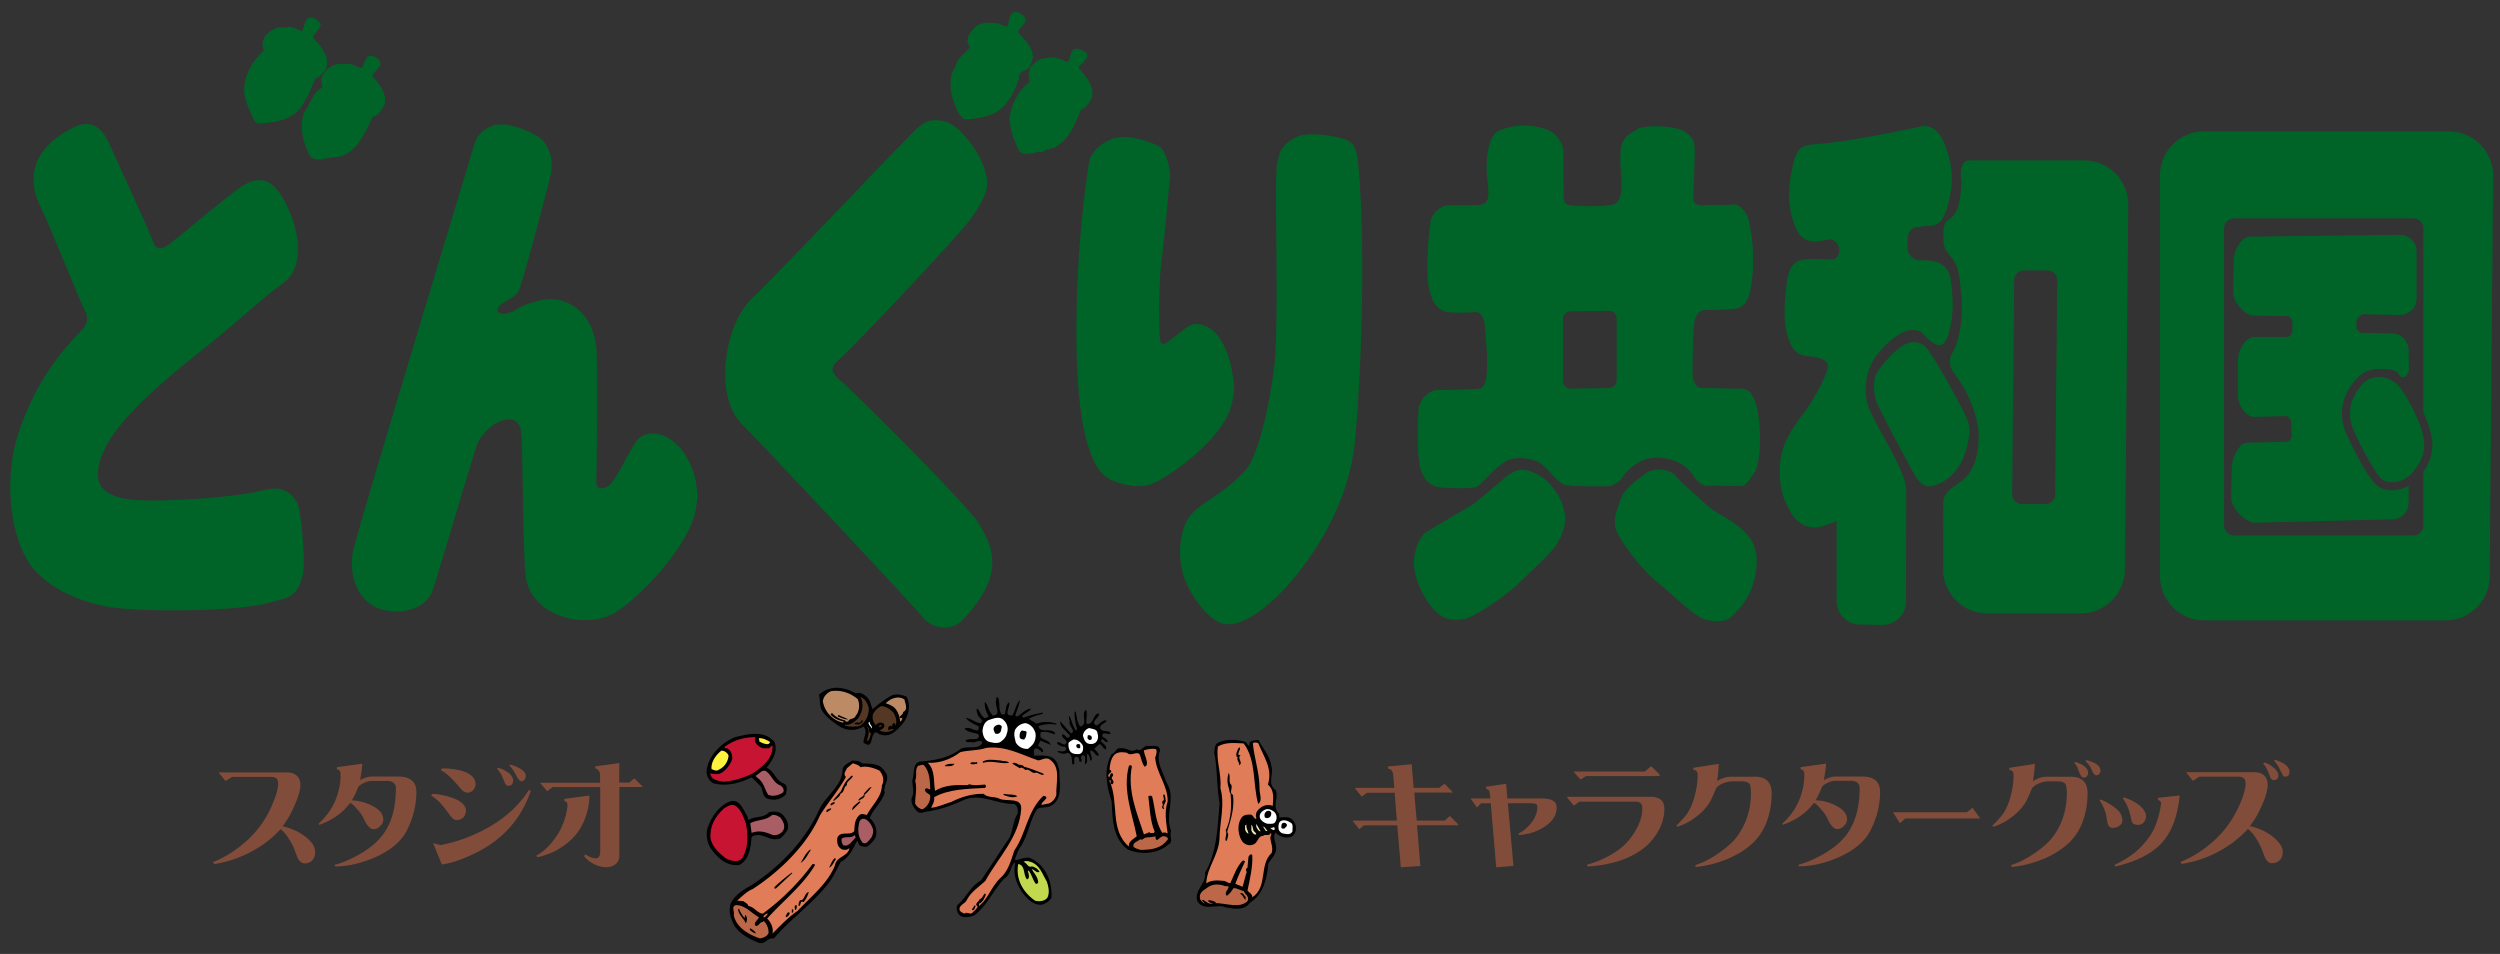 <svg version="1.1" id="design" xmlns="http://www.w3.org/2000/svg" x="0" y="0" viewBox="0 0 76 29" xml:space="preserve"><rect x="0" y="0" width="76" height="29" fill="#333333" stroke="none"/><style>.st0{fill:#006428}.st1{fill:#fff}.st2{fill:#543823}.st3{fill:#c71432}.st4{fill:#fff23f}.st5{fill:#e07c57}.st6{fill:#bc6848}.st7{fill:#a95d64}.st11{fill:#bd8a66}</style><path class="st0" d="M30.84 4.264a1.654 1.654 0 01-.137-.626c-.081-.031.031-.081-.002-.13.076-.386.263-.775.598-1.006.015-.096-.067-.208-.005-.322-.002-.176.142-.227.253-.341a.932.932 0 01.691-.041c.081.031.146.078.227.077.111-.13.043-.403.284-.39.098.032.21.046.276.125.082.095-.029.193-.077.274-.048.066-.144.083-.159.179.197.255.507.541.399.912-.079.13-.157.324-.318.342-.125.275-.218.55-.393.794-.079.097-.142.195-.238.245-.079.065-.191.179-.305.149-.015.066-.079.034-.128.034a.26.26 0 01-.24.084c-.033-.048-.08.033-.128.033-.129.004-.322.071-.435-.042-.064-.126-.129-.238-.163-.35zm-1.802-1.071c-.165-.368-.22-.85.017-1.192.045-.225.252-.357.411-.536.047-.082-.066-.111-.051-.193-.002-.162.077-.291.188-.405.191-.212.497-.183.755-.155a.73.73 0 00.259.093c.079-.145.043-.371.219-.438.113-.017.226.061.308.142.116.192-.157.307-.202.469.212.223.44.444.46.75a.922.922 0 01-.093.275c-.062.162-.352.133-.333.375-.123.406-.327.81-.726 1.056a2.327 2.327 0 01-.948.19c-.114-.111-.228-.254-.264-.431zM9.401 4.714c-.182-.384-.318-.899-.146-1.319.19-.244.25-.583.522-.715.063-.081-.052-.193-.004-.29.045-.226.284-.391.477-.441.193.013.37-.036.532.042a.431.431 0 00.226.077c.063-.129.093-.291.206-.372.16-.003.258.06.34.171.066.194-.189.277-.236.438.196.239.441.509.381.864-.095.161-.189.34-.382.391-.234.519-.53 1.23-1.222 1.225-.226.019-.529.168-.694-.071z"/><path class="st0" d="M7.479 3.081c-.184-.578.114-1.161.543-1.537a.451.451 0 01.075-.484c.159-.162.367-.279.592-.217.033 0 .049-.017.048-.034.162.015.308.077.438.139.095-.113.06-.339.219-.405.16-.05.275.094.356.189-.014.161-.174.243-.236.405.229.272.555.589.383.993-.111.051-.157.243-.302.246-.109.226-.186.486-.344.712-.25.551-.861.64-1.409.664-.144-.063-.163-.208-.229-.336-.05-.111-.084-.223-.134-.335zm64.844 8.385a.66.66 0 00-.489.205c-.286.304-.563.808-.251 1.474.391.838.727 1.356.855 1.437.265.165.662.036.868-.189.236-.259.368-.529.386-.804.04-.564-.566-1.618-.784-1.856a.81.81 0 00-.585-.267z"/><path class="st0" d="M72.306 14.794c-.298-.186-.802-1.227-.949-1.542-.393-.836.014-1.458.294-1.754a.904.904 0 01.673-.283c.288.001.529.012.613.181.084.167.303.02.294-.19l-.01-.564a.504.504 0 00-.504-.503l-.91-.021c-.231 0-.169-.377-.169-.377 0-.062.126-.15.169-.189l1.153.021a.503.503 0 00.503-.503V7.644a.504.504 0 00-.503-.504l-4.55.054c-.278 0-.502.424-.502.701l-.02 1.005c0 .278.35.693.627.693l1.048.018a.207.207 0 01.126.191v.252c0 .066-.063.21-.189.189h-.964c-.278 0-.502.413-.502.69v1.09c0 .278.224.65.502.65l.984-.024a.206.206 0 01.127.191l.021.398a.21.21 0 01-.124.192l-1.217.029c-.277 0-.482.487-.482.765l-.02.923c0 .277.434.744.712.744l4.181-.105a.504.504 0 00.504-.504v-.513c-.28.154-.638.199-.916.025z"/><path class="st0" d="M74.449 3.996h-7.444c-.739 0-1.341.602-1.341 1.342v12.178c0 .741.601 1.342 1.341 1.342h7.339c.742 0 1.342-.601 1.342-1.342l.104-12.178c0-.74-.6-1.342-1.341-1.342zm-.505 9.61a1.46 1.46 0 01-.273.732v1.637a.304.304 0 01-.303.305h-5.45a.306.306 0 01-.305-.305V6.942c0-.168.137-.304.305-.304h5.45c.168 0 .303.136.303.304v5.593c.166.366.294.765.273 1.071zM63.358 4.877h-3.479c-.293 0-.293.378-.251.671-.062 1.488-.545.811-.546 1.551-.041.922.441.357.525 1.718 0 0 .167 1.024-.231 1.887-.157.173-.112.455.021.629.581.765.766 1.542.755 1.97-.042 1.636-1.027 1.256-1.08 1.99.01-.062 0 2.013 0 2.013 0 .741.601 1.341 1.341 1.341h2.84c.741 0 1.342-.601 1.342-1.341l.104-11.089a1.34 1.34 0 00-1.341-1.34zm-.88 10.146a.304.304 0 01-.304.303h-.702a.303.303 0 01-.303-.303l.061-6.499c0-.168.136-.304.304-.304h.703c.168 0 .303.136.303.304l-.062 6.499z"/><path class="st0" d="M73.306 14.392c-.206.225-.603.354-.868.189-.127-.08-.463-.599-.855-1.437-.312-.666-.035-1.17.251-1.474a.663.663 0 01.489-.205.812.812 0 01.585.266c.218.238.824 1.292.784 1.856-.018.276-.15.546-.386.805zM59.313 8.566c-.051-.479-.372-.649-.754-.649l-.113-.001v-.007a.271.271 0 01-.056.005h-.046a.378.378 0 01-.352-.374v-.294c0-.141.08-.263.195-.328l.351-.049c.381 0 .542-.093.692-.692.167-.671.125-1.111-.063-1.656-.132-.381-.31-.692-.693-.692 0 0-2.179.482-3.29.556-.461.03-.57.144-.692.692-.147.66-.125 1.142 0 1.572.134.456.31.693.692.693l.468-.066a.336.336 0 01.111.609l-.747-.01c-.382 0-.629.147-.692.692-.064.545-.126 1.09 0 1.573.125.482.31.691.692.691 0 0 .465.036.544.23.08.196-.45 1.137-.691 1.448-.44.566-.722 1.051-.755 1.599-.041.665.079 1.055.336 1.482.258.427.619.507.986.398l.398-.146v2.432c0 .393.319.713.712.713l.681.009a.711.711 0 00.713-.712l.01-3.363c.02-.63-1.091-2.18-1.195-2.704-.104-.524.009-1.042.289-1.407.466-.605 1.093-1.002 1.429-.647.399.419.629.483.776-.063.148-.549.127-.946.064-1.534z"/><path class="st0" d="M57.867 10.494c-.272.149-.797.734-.86.943-.062.21-.041.588.042.796.085.211 1.07 2.076 1.194 2.265.127.189.272.335.504.272.231-.062.922-.272 1.111-1.488.042-.27 0-.356-.063-.546-.063-.188-1.09-2.116-1.321-2.243-.231-.124-.377-.124-.607.001zm-4.57 1.573c-.094-.175-.188-.252-.419-.252-.231 0-1.006-.021-1.153-.021-.146 0-.272-.189-.272-.42 0-.473.021-1.447.062-1.613.042-.168.105-.336.358-.336.251 0 .775-.021.901-.043.125-.02.335-.125.418-.482.173-.733.105-1.676-.041-2.242-.053-.202-.273-.461-.44-.44-.168.022-.628 0-.817.022-.188.021-.419 0-.419-.189 0-.188.062-1.488.04-1.593-.02-.104 0-.272-.314-.461s-1.237-.208-1.446-.061c-.209.146-.314.146-.44.419-.126.272 0 1.174-.021 1.383-.021.209-.063.441-.272.482-.412.08-1.112.041-1.3.02-.189-.022-.189-.189-.189-.378 0-.335-.021-.88 0-1.258.004-.067-.104-.524-.524-.67a1.992 1.992 0 00-1.341 0c-.227.074-.357.209-.441.713-.084.503.021.901.021 1.236 0 .335-.21.357-.419.357h-.733c-.273-.022-.566.23-.609.502-.041.272-.166 1.509-.041 2.033.125.523.272.587.419.671.147.083.775.062.943.041.169-.02.314.083.336.482.02.399.209 1.803-.167 1.845-.378.042-.986.042-1.259.042-.272 0-.544.272-.587.545-.041.273-.063 1.53.063 1.886.127.358.293.441.461.505.167.061 1.006.061 1.195.021.188-.042.502-.546.944-.796.313-.179.879-.071 1.09.105.25.209.502.587.732.628.232.043 1.279.043 1.342.021.063-.021.294-.125.357-.251.062-.127.481-.63 1.09-.608.608.021.922.315 1.069.544.082.129.231.337.502.315.272-.021.838.021.986 0 .146-.021.269-.275.356-.378.251-.292.251-1.823-.021-2.326zm-4.15-.511a.242.242 0 01-.238.242l-1.158.016a.236.236 0 01-.238-.236V9.705c0-.131.106-.239.238-.241l1.158-.015a.235.235 0 01.238.235v1.872z"/><path class="st0" d="M45.562 14.687c-.386.308-.65.565-.859.692-.21.125-1.111.649-1.341.796-.231.147-.378.607-.378.943 0 .545.399 1.278.754 1.551.204.156.442.21.777.146.335-.063 1.236-.691 1.614-1.047.377-.356.943-.881 1.131-1.132.189-.252.356-.65.315-.964a1.647 1.647 0 00-.377-.86 1.351 1.351 0 00-.839-.525c-.334-.061-.587.232-.797.4zm5.409-.188c-.149-.223-.672-.315-.943-.106-.273.21-.651.461-.755.776-.106.314-.272.649-.126.984.147.336.713 1.111 1.174 1.489.461.377 1.194 1.11 1.531 1.195.335.083.628.063.774-.084.147-.146.539-.479.692-1.089.104-.42.168-.923-.146-1.342-.332-.443-.985-.692-1.258-.943-.188-.175-.859-.755-.943-.88zM33.804 4.228c-.329.123-.644.395-.693.691-.377 2.327-.617 6.617-.062 8.531.23.797.482 1.049.817 1.174.336.125.754.23 1.153.084.399-.148 1.845-1.11 2.306-2.096.153-.327.189-.672.189-.84 0-.167-.126-1.571-.881-1.864-.29-.113-.439-.043-.607.083-.168.127-.42.335-.547.42-.125.083-.221.066-.229-.23-.021-.65-.02-1.628.062-2.264.105-.818.21-2.117.252-2.431.042-.314-.126-.922-.314-1.028-.188-.105-.944-.42-1.446-.23z"/><path class="st0" d="M39.422 4.164c-.385.193-.545.378-.608.902-.063.524.042 4.15-.041 5.66-.052.905-.442 3.073-.922 3.584-.67.713-1.174.88-1.572 1.257-.399.378-.504 1.258-.314 1.886.188.63.748 1.349 1.153 1.489.67.23 1.697-.712 2.284-1.447.501-.625 1.593-2.137 1.783-4.045.189-1.907.335-5.658.125-8.236-.049-.608-.083-.839-.398-.965-.317-.127-1.155-.253-1.49-.085zm-11.529-.272c-.712.691-4.234 4.423-5.01 5.157-.916.865-1.142 3.01-.357 3.814.922.944 5.116 5.409 5.534 5.91.31.372.902.421 1.237.042.334-.377.796-.922.859-1.551.054-.543-.145-.883-.356-1.279-.315-.586-3.99-4.208-4.234-4.401-.399-.315-.248-.478-.105-.608.671-.607 3.752-3.899 4.045-4.318.294-.419.513-.796.504-1.11-.021-.713-.797-1.719-1.257-1.845-.267-.073-.559-.102-.86.189zm-12.765-.105c-.293.023-.629.313-.691.544-.063.232-3.628 11.955-3.71 12.451-.147.881.272 1.677 1.048 1.782.775.104 1.174-.21 1.342-.525.084-.159 1.3-4.338 1.404-4.569.105-.231.379-.511.525-.587.397-.209.733-.209.796.252.063.462.039 4.059.168 4.548.294 1.111 1.823 1.425 2.641.964.818-.462 2.138-1.95 2.432-2.893a2.27 2.27 0 00-.168-1.781c-.461-.881-1.3-.986-1.593-.525-.294.461-.63 1.196-.818 1.321-.189.125-.398.125-.378-.189.021-.315.044-3.623 0-4.045-.105-1.006-.88-1.593-1.697-1.404-.645.149-.718.296-.88.356-.398.147-.566-.062-.294-.252.272-.187.442-.222.524-.419.146-.356.889-3.17.965-3.521.062-.295.041-.776-.315-1.09-.112-.096-.775-.462-1.301-.418zm-12.786.042c-.469.191-1.028.609-1.216 1.09-.157.402-.146.859.105 1.363.252.503 1.236 2.955 1.341 3.144a.476.476 0 01-.083.608c-.67.691-1.425 1.592-1.95 3.206-.425 1.313-.271 3.354.629 4.213.698.667 1.682.949 2.369 1.028 1.069.126 3.773.105 4.674-.167.437-.132.86-.084 1.006-.922.061-.353-.053-1.882-.189-2.118-.23-.398-.561-.485-.985-.377-.986.253-3.479.398-4.192.273-.506-.09-1.195-.294-.712-1.426.481-1.131 2.221-2.473 3.186-3.249.964-.775 1.698-1.466 2.2-1.823.294-.208.479-.44.524-.923.083-.9-.483-1.907-.755-2.117-.272-.21-.503-.19-.817-.043-.314.147-2.112 1.684-2.348 1.846-.336.23-.419.084-.524-.21-.069-.198-1.153-2.578-1.321-2.935-.166-.356-.481-.649-.942-.461z"/><path d="M26.012 21.074c.135-.037.257.028.355.13.098.102.106.237.16.356.172-.155.383-.311.604-.429.147-.041.283-.008.425.045.144.253.066.592-.102.809-.172.204-.376.436-.662.351-.082 0-.093-.069-.176-.073-.176.09-.053.547-.368.31.004-.168.147-.335 0-.486a.689.689 0 01-.719 0c-.2-.135-.401-.269-.53-.47-.098-.159-.057-.323-.103-.498a.81.81 0 01.765-.18c.126.017.237.081.351.135zm4.354.22c.028.138-.009.31.089.425h.086c.045-.123.025-.298.134-.368.058.122-.2.429.103.397.085-.152.114-.355.232-.47-.032.163-.093.314-.147.47.021.028.045.036.072.032.132-.094.262-.233.415-.237-.062.09-.188.14-.279.221 0 .025.028.037.045.057.18-.078.376-.114.572-.159l.029.028c-.148.052-.305.077-.441.163l.237.147a.883.883 0 01.6 0v.029a1.097 1.097 0 00-.544.045c.038.224.372.045.503.205 0 .015 0 .035-.017.044-.13-.044-.265-.106-.413-.061-.028.041-.008.097-.011.147.094.098.281.094.306.237a8.788 8.788 0 00-.306-.131l-.074.147c.06.062.18.107.147.205-.07-.012-.127-.115-.209-.119-.134.061-.02.147-.073.222.269.011.585-.066.723.248l.057.192c-.007.367.136.927-.293 1.103-.123.057-.295.004-.396.102-.229.384-.269.846-.544 1.209l-.117.295c.044.066.106 0 .158 0 .094-.033.209-.065.31-.033.462.205.666.7.646 1.193-.049.119-.173.18-.278.221-.24.041-.445-.159-.589-.339-.183-.257-.315-.579-.236-.911l-.029-.028c-.11.142-.122.383-.305.486-.345.364-.504.813-.928 1.132-.139.029-.249.073-.384.012-.122-.061-.155-.241-.118-.334.269-.217.399-.577.724-.752a496 496 0 00.791-1.193c.196-.229.151-.584.322-.838.009-.119.009-.245-.113-.294-.531.008-1.021-.343-1.531-.118-.372.167-.752.31-1.176.355-.058.033-.164.049-.222 0-.109-.106-.22-.26-.175-.429.094-.18.008-.343.017-.543.077-.192-.017-.568.306-.56.425-.037.828-.123 1.164-.38.199-.11.539.049.661-.192-.069-.099-.204-.016-.294 0-.085-.041-.184.028-.22-.058.11-.111.457.05.396-.191-.143-.061-.326-.053-.428-.176.151-.07.257.057.4.057.053-.024.016-.082.041-.118-.139-.074-.306-.131-.397-.266.147.012.295.156.442.163.134-.102-.074-.167-.087-.265-.008-.057-.053-.118-.016-.176.077.037.085.156.163.221.049.103.127.057.188.017-.07-.134-.135-.289-.115-.441.078.053.094.188.147.278l.085.131c.302 0 .037-.315.118-.499-.001-.132.088-.01.076.043z"/><path d="M33.029 22.001c.224.057.192-.314.379-.31.021.142-.289.249-.073.367.094-.041.2-.2.311-.147-.049.078-.286.147-.175.266.076.081.248.012.294.118-.082.069-.266-.094-.254.087.054.052.149.081.164.163-.081.074-.183-.2-.203 0 .068.056.199.151.146.233-.094-.017-.107-.131-.192-.16l-.163.147a.602.602 0 01.147.192c-.105.077-.138-.155-.265-.135-.021.095.109.241 0 .31-.016-.082-.016-.163-.086-.22-.048.114.046.249-.073.322-.024-.073.06-.269-.074-.277-.118.05.05.204-.089.204-.021-.049-.012-.11-.059-.146-.172-.044-.069.151-.118.22H32.6c-.028-.127.017-.294-.147-.351-.094.057-.225.02-.307-.033v-.012c.069-.02.236.049.261-.061.016-.037-.021-.062-.041-.086-.073.02-.155-.034-.22-.074v-.061c.098-.012.229.176.278 0-.013-.09-.167-.122-.131-.233.099-.009.156.204.234.045-.099-.147-.319-.266-.294-.441l.322.367c.165-.053-.048-.208-.041-.327.02-.074-.045-.135 0-.204.06.147.102.303.187.441l.045-.028c-.045-.172-.094-.363-.074-.544h.029c.037.152.037.323.136.454.22-.045.066-.295.131-.454l.045-.061c.057.135-.004.277.016.429z"/><path class="st1" d="M30.513 21.894a.366.366 0 01.091.413c-.017.102-.107.191-.192.249-.114.061-.254.016-.368-.012-.127-.065-.164-.196-.176-.322.012-.127.049-.257.176-.327.138-.046.343-.139.469-.001zm.94.328c.053.097.032.241-.012.335-.033.081-.124.155-.193.208a.393.393 0 01-.367-.192c-.033-.139-.075-.258-.017-.396a.406.406 0 01.31-.193c.12.017.239.123.279.238z"/><path d="M30.455 22.087c-.019.073-.011.171-.089.208-.025.024-.069.008-.102.013-.041-.062-.094-.156-.028-.221.056-.054.167-.094.219 0z"/><path class="st2" d="M26.486 22.295c-.045.078-.037.217-.135.233.028-.118.115-.314 0-.441.11.028.024.192.135.208z"/><path class="st1" d="M33.364 22.295a.268.268 0 01-.041.262c-.066.065-.168.074-.254.044-.098-.044-.115-.146-.148-.232a.272.272 0 01.192-.237c.093.036.243.024.251.163z"/><path d="M31.204 22.295c-.008.069-.017.139-.074.188-.049-.008-.119-.008-.131-.073-.008-.082.004-.167.074-.205.045.029.155-.009.131.09zm-7.66.261c.115.289-.065.56-.236.781.236.11.278.404.53.486.127.081.063.208.057.322a.526.526 0 01-.559.135c-.171-.061-.131-.261-.22-.384l-.266-.266c-.343.172-.784.295-1.176.176a.413.413 0 01-.176-.469c.078-.409.474-.784.854-.928.405-.098.882-.217 1.192.147zm9.645-.147c.012.053-.017.085-.057.089a.092.092 0 01-.074-.073l.013-.073c.052-.008.106.007.118.057z"/><path class="st3" d="M22.968 22.409c-.069.147.049.252.164.311.066.052.167.02.248.028.022-.024.054-.04.058-.073h.045c.015.396-.306.637-.601.837a2.53 2.53 0 01-.87.253c-.139-.017-.274-.037-.38-.136l-.044-.118c.114.017.253.049.368-.029a.848.848 0 00.307-.412c-.005-.126-.034-.257-.16-.323-.025-.004-.062.012-.074-.012v-.032c.27-.2.584-.294.939-.294z"/><path class="st4" d="M23.409 22.556c0 .029-.029.041-.045.061-.093.02-.191-.028-.276-.074l-.017-.102c.131-.007.249.058.338.115z"/><path class="st1" d="M32.922 22.675c.017.105-.003.224-.113.248-.094.005-.185.005-.254-.057-.069-.073-.078-.172-.073-.278.041-.062.101-.07.146-.107.13-.011.242.088.294.194z"/><path d="M37.866 22.556c.052.037.057.101.119.119-.041-.16.109-.163.22-.176h.057c.127.258.344.482.385.781.086.245-.134.564.131.736.11.212-.122.526.102.718l.017.119c.114-.008.278-.037.384.057.094.098.146.233.101.368a.284.284 0 01-.134.163.467.467 0 01-.47-.13c-.101.134.009.294.016.44.021.204-.138.339-.236.499-.042.457-.155.948-.561 1.193-.114.168-.311.196-.514.176-.078-.02-.206-.016-.294-.062-.266-.047-.638.132-.793-.175-.094-.335.286-.515.238-.854.363-.613.379-1.393.442-2.116-.091-.477-.063-1.037-.164-1.528.02-.115 0-.257.13-.31.248-.116.566-.1.824-.018z"/><path class="st5" d="M37.808 22.601c.389.516.27 1.239.442 1.839.146-.111.028-.322.04-.486 0-.458-.159-.891-.203-1.353.036-.048.118-.028.163-.011.16.412.449.772.294 1.262.204.172.163.425.146.65-.105-.057-.244-.025-.338.029-.107.073-.205.175-.163.323v.045c-.073-.008-.089-.111-.159-.135-.112-.005-.214 0-.284.09-.138.187-.118.478-.011.678.069.134.229.196.351.146.163-.041.143-.269.31-.264.057-.075.192.028.234-.091.046.033-.013.098-.013.147.013.156.094.295.041.458-.392.368-.107 1.034-.589 1.351.005-.102-.094-.143-.146-.203.073-.351.163-.707.146-1.074-.036-.074-.098.007-.115.044l-.032.336c-.103.041.015.118-.041.18l-.106.396-.221-.09c.082-.233.191-.453.294-.675-.016-.036-.066-.041-.086-.017-.176.197-.252.434-.356.663-.057.024-.114-.037-.175-.057-.183-.02-.408-.042-.56.073.017-.486.377-.858.401-1.357.008-.514.171-1.037.027-1.543.042-.428-.139-.842-.074-1.262.232-.14.507-.104.783-.092z"/><path d="M32.838 22.646v.09c-.042.032-.107.004-.118-.044-.021-.074.081-.099.118-.046zm2.426.176c-.136.347.101.65.192.956.315.478-.057.964.147 1.487-.074.139.094.33-.089.411-.331.291-.841.315-1.234.147-.457-.339-.461-.935-.485-1.458-.157-.454-.255-1.001 0-1.442.13-.028.121-.203.277-.176.18-.032.319.164.486.029.143.093.201-.11.323-.102.137.026.375-.069.383.148zm2.426-.102c.045.074-.142.253.028.237-.134.094.106.24-.057.306.042-.081-.086-.147-.033-.233-.073-.033-.044-.156-.012-.209.013-.036.025-.089.074-.101z"/><path class="st5" d="M31.559 23.116c.115-.009.233-.107.351-.029.355.241.183.714.204 1.075-.028.106-.118.228-.232.265-.074.013-.148.029-.221.041-.024-.094.303-.237.058-.277-.494.469-.519 1.135-.883 1.663-.102.302-.184.637-.441.853-.208.208-.314.474-.485.691l-.147.147v-.073c.11-.036.172-.172.209-.282l-.029-.029c-.07.058-.07.151-.164.176-.011.082-.183.135-.057.22-.028.082-.118.139-.18.209-.082.028-.155-.058-.22.011-.058-.037-.102-.032-.148-.102-.041-.166.18-.2.221-.323.125-.241.36-.388.56-.572.392-.719 1.037-1.333 1.09-2.194.016-.367-.461-.204-.662-.306-.167-.081-.343-.016-.485-.148-.348-.008-.688.099-.985.25-.206.058-.388.152-.606.176.038-.085.112-.192.091-.323.448-.249 1-.253 1.544-.282.024-.016.032-.041.029-.074l-.029-.028c-.168.008-.327.042-.486-.012l-.029.028c-.368-.012-.72-.003-1.001.176-.052-.282.009-.633-.221-.853.36.016.703-.107.985-.323.237-.065.547-.045.793-.131.588-.074 1.07.209 1.576.38zm3.586-.339c.037.086 0 .179-.028.253.036.482.392.853.38 1.336-.11.314-.041.666 0 .971-.045-.024-.11-.045-.16-.016-.216-.323-.216-.731-.31-1.102-.037-.049-.069-.029-.118-.012.045.347.052.747.191 1.07.008.024-.02.033-.028.045-.046-.008-.107.026-.13-.028-.051.037-.112.041-.166.074-.211-.653-.51-1.327-.366-2.075-.028-.036-.053-.041-.09-.012-.204.743.11 1.471.237 2.144-.102.082-.269.164-.237.311-.604-.512-.285-1.373-.6-2.014h.045c.008.037-.025.098.029.118.035.016.04-.029.055-.045.021-.098-.122-.122-.011-.208-.004-.033.004-.07-.034-.086-.056.016-.06.086-.085.13-.119-.11.181-.155.012-.232.009-.143.034-.319.135-.441.098-.111.266-.098.396-.074.121.131.326-.086.396.074.036.119.062.245.135.351.036-.008.061-.036.074-.074.011-.158-.082-.274-.092-.425.117-.033.248-.066.37-.033z"/><path class="st4" d="M22.148 22.969a.515.515 0 01-.295.429c-.068.057-.154.008-.221-.016-.023-.217.128-.425.295-.56.093-.008.188.061.221.147z"/><path d="M30.676 23.19c-.261.044-.522-.086-.779 0l-.029-.029c.131-.102.368-.053.544-.044.081.031.195-.001.264.073zm-4.473.016c.265.017.563-.012.707.266.171.208-.074.392-.017.629-.085.286-.347.494-.453.768a.584.584 0 01.192.544c-.046.127-.155.237-.266.323a.336.336 0 01-.238-.045c-.04-.037-.028-.095-.073-.131-.119.234-.234.512-.499.646-.098.184-.187.367-.294.543-.49.682-1.209 1.156-1.736 1.781-.2-.036-.25.188-.457.132-.274-.107-.527-.238-.719-.482-.118-.201-.208-.426-.146-.679.089-.257.367-.437.587-.56.882-.551 1.687-1.381 2.104-2.308.193-.441.727-.738.72-1.266.052-.127.192-.179.294-.249.086.014.221-.002.294.088zm3.502.012c-.066.009-.144.033-.205 0 .013-.086.147-.017.205-.057v.057zm2.001.294l.028.033c-.09.049-.196-.098-.282-.045-.101-.004-.172-.139-.278-.09-.049-.041-.11-.102-.176-.057l-.22-.135c.021-.053.106-.021.147 0 .057.057.155.009.204.09.201.053.373.126.577.204z"/><path class="st5" d="M26.159 23.324c.187-.049.404.02.576.102.114.136.155.295.073.453 0 .347-.302.601-.458.899-.061-.024-.138-.044-.204-.016-.16.127-.167.314-.176.503-.135.159-.413-.025-.515.203-.016.148.005.287.148.355.069.021.168.017.22-.044-.024.249-.4.257-.441.527-.205.536-.736.96-1.135 1.385-.274.183-.544.469-.764.69.037-.171-.041-.331-.16-.458.466-.523 1.099-1.017 1.455-1.63a.078.078 0 00-.074-.029 7.076 7.076 0 01-1.516 1.511c-.171-.016-.257-.208-.44-.233-.012-.078-.098-.099-.147-.147l-.192-.016c.142-.123.294-.282.473-.352.83-.539 1.655-1.344 2.043-2.234.244-.4.573-.768.792-1.177-.098-.082 0-.188.033-.265l.176-.147c.082.03.172.043.233.12z"/><path d="M29.014 23.218c-.041.09-.175.074-.282.074l-.011-.012c.076-.074.208-.058.293-.062z"/><path class="st6" d="M28.279 23.999c-.046-.005-.083-.045-.135-.029-.045.036-.02.086.016.119.036.037.114.049.119.118a.437.437 0 01-.237.396.305.305 0 01-.221-.176c0-.233.065-.453 0-.695.07-.151-.021-.318.089-.453.062 0 .139-.065.192 0 .159.196.169.458.177.72z"/><path class="st7" d="M23.732 23.879c.069.054.119.131.074.209-.123.089-.303.138-.454.074-.11-.172-.126-.38-.323-.515l-.061-.061c.102-.05.2-.2.31-.147.188.118.229.375.454.44z"/><path d="M37.425 23.851c.064.102-.074.249.057.311.053.42-.074.772-.177 1.131.062.061.013.185-.012.265h-.033c-.029-.098.057-.221 0-.31.164-.33.187-.755.147-1.131-.044-.037-.028-.123-.057-.176a.737.737 0 010-.441c.071.098-.015.273.075.351zm-11.499-.265c-.028.11-.209.168-.176.281-.123.074-.057.205-.207.265.015.058-.103.143-.161.189-.011.028-.041.012-.061.016.086-.106.172-.196.249-.294.057-.135.115-.273.237-.384.038-.02.058-.094.119-.073zm.572.339c-.061.074-.127.172-.221.237.041.085-.101.126-.159.175h-.017c-.012-.093.18-.102.163-.219.078-.067.16-.197.234-.193zm4.428.282c-.14.065-.298.004-.429-.045l.034-.03c.124.038.297-.003.395.075zm4.513.13c-.008.095-.113.168-.045.25-.048.02-.057-.029-.073-.057.061-.057-.004-.107.016-.176.102-.037-.016-.159.045-.208.057.036.037.126.057.191zm-12.72.47c.025.037-.009.094.045.118.184-.127.458-.045.616-.237.163-.029.352-.029.458.134a.44.44 0 01.102.413c-.078.101-.129.204-.247.261-.349.091-.516-.236-.843-.057-.032.323-.065.682-.368.854-.352.049-.621-.168-.821-.429-.171-.204-.232-.528-.119-.776.116-.306.372-.645.691-.736.282-.04.363.287.486.455zm3.44-.425l-.249.249c-.02-.11.131-.191.209-.265.014 0 .032-.004.04.016zm-.792 0c.036.058-.058.066-.091.102-.011.004-.018-.008-.028-.016.003-.049.069-.078.119-.086z"/><path class="st3" d="M22.675 25.028c.073.367.077.764-.119 1.074-.142.131-.33.065-.481 0-.205-.156-.416-.347-.473-.605-.034-.379.134-.674.411-.923.104-.065.229-.151.355-.073.168.13.238.339.307.527z"/><path d="M25.264 24.574c.025.05-.082.073-.119.115h-.017c-.035-.07.075-.115.136-.115z"/><path class="st1" d="M38.732 24.676a.24.24 0 01.045.294c-.033.099-.168.066-.232.074a.35.35 0 01-.238-.163c-.049-.148.07-.233.176-.278.102-.021.176.024.249.073z"/><path d="M38.646 24.721c.012.107-.094.189-.192.131-.036-.078-.004-.188.091-.204.043-.009.106.02.101.073z"/><path class="st7" d="M23.721 24.852c.076.106.154.225.101.368a.31.31 0 01-.339.163c-.2-.09-.413-.151-.634-.062-.012-.098-.028-.195-.041-.294.221-.123.462-.07.662-.25.099-.015.177.025.251.075zm2.793.294c.058.097.024.233-.028.322-.07.074-.147.221-.266.148-.15-.2-.15-.413-.09-.647.127-.207.339.046.384.177z"/><path class="st1" d="M39.247 25.015c.081.058.033.176.045.261-.069.118-.188.077-.294.061-.062-.012-.115-.077-.13-.134-.008-.106-.008-.237.117-.262.106-.02.183.025.262.074z"/><path d="M39.116 25.056c.029.07-.044.09-.073.135-.033-.004-.069.008-.09-.028 0-.062-.005-.131.061-.147.045-.013.077.008.102.04z"/><path d="M38.324 25.277c-.074-.008-.107-.09-.134-.148v-.086c.044.066.088.156.134.234zm-.369.06c-.04.013-.102-.077-.105-.134.012-.045-.029-.123.045-.13-.025.09.04.175.06.264zm.147-.101c.014.049.09.074.087.13-.073.024-.127-.066-.147-.119v-.175c.045.033.041.111.06.164zm.426.012c-.009.021-.028.017-.045.017l-.086-.136c.073.005.079.094.131.119zm.221-.073v.044c-.041.045-.078-.016-.118-.028v-.028c.048.024.101-.058.118.012z" fill="#efeaba"/><path class="st7" d="M26.012 25.457c-.094.09-.209.31-.381.233a.273.273 0 01-.044-.193c.11-.089.297.005.396-.114l.029.074z"/><path class="st6" d="M35.128 25.424c-.003.049 0 .089.045.118.096-.061.139-.163.283-.102l.058.057c-.201.304-.507.336-.854.34-.065-.041-.151-.033-.204-.102-.025-.136.134-.147.204-.222.062.038.099-.016.147-.045.106-.02.22-.016.321-.044z"/><path d="M24.647 25.837c-.092.139-.159.309-.31.396.091-.139.155-.303.294-.409l.016.013zm.764.281c-.065.09-.103.217-.208.262.054-.098.09-.234.179-.295l.029.033z"/><path d="M31.82 26.792c.054.152.098.352.017.503-.09.106-.242.118-.369.086-.368-.253-.6-.658-.513-1.116.224.045.143.327.265.469.11-.044.036-.183.028-.264h.029c.086.126.122.274.207.396a.078.078 0 00.075-.028c.004-.168-.118-.278-.191-.413.082.007.155.138.232.073a.351.351 0 00-.232-.16c-.119.053-.147-.11-.25-.134.037-.033.111-.037.176-.013.301.07.387.372.526.601z" fill="#c2d84e"/><path d="M24.087 26.543l-.502.469h-.042v-.045c.169-.159.351-.314.528-.441l.016.017z"/><path class="st6" d="M37.249 26.939c.034.009.083-.017.102.029-.024.09-.142.172-.057.266.09-.058.151-.152.204-.233.101-.012.2.069.31.086.037.102.188.163.115.31-.25.233-.662.053-.985.057l.028-.029c-.077-.021-.178-.082-.248-.045.037.049.097.094.175.073-.126.065-.225-.041-.322-.102l-.029.029.09.09c-.073-.021-.106-.077-.148-.135-.053-.22.129-.274.262-.38.152-.093.344-.077.503-.016z"/><path d="M24.586 27.115a.779.779 0 01-.158.311c-.118-.074-.062.106-.148.118a.248.248 0 01.042-.176c.14.021.129-.224.264-.253zm13.28.192v.045c-.066-.028-.07-.146-.163-.176.02-.065.089-.007.117.029.005.036.071.053.046.102z"/><path class="st6" d="M23.071 27.883c-.029.091-.18.168-.102.262.097.024.126-.122.22-.115l.029-.033a.497.497 0 01.146.368c-.052.111-.162.143-.26.163-.331-.111-.72-.327-.797-.707.033-.111-.089-.274.074-.306.289.013.449.237.69.368z"/><path d="M24.219 27.516c-.005.032.02.13-.045.147-.013-.046-.045-.155.045-.147zm5.441.028c-.025.045-.029.114-.086.131-.07-.033.041-.09.041-.146.016-.001.035-.005.045.015zm-7.191.086c.033.102.103.192.16.282l.031-.102c.066.078.058.175.014.261-.057-.154-.245-.273-.233-.441h.028zm1.647.016c-.004.037.016.086-.029.102h-.016v-.102h.045zm-.119.089c.025.054-.032.12-.085.147l-.032-.032c.04-.036.037-.13.117-.115z"/><path class="st5" d="M23.336 27.765c.004.049-.057.077-.086.118h-.045c.008-.069.082-.093.131-.118z"/><path d="M22.98 28.381c-.069-.028-.155-.053-.187-.131l.012-.032c.065.041.155.082.175.163z"/><path d="M9.582 25.909c0 .1-.03.182-.09.246a.307.307 0 01-.235.092c-.083 0-.155-.059-.215-.179l-.106-.282a1.707 1.707 0 00-.149-.275 1.114 1.114 0 00-.255-.307 3.258 3.258 0 01-.917.699c-.353.185-.72.307-1.1.364l-.043-.056a3.37 3.37 0 00.884-.53 3.055 3.055 0 00.954-1.302c.097-.236.146-.423.146-.559 0-.076-.017-.126-.049-.153-.034-.033-.092-.049-.176-.049H7.056l-.199.125-.212-.262h2.066c.137 0 .241.033.311.1.073.068.11.161.11.278 0 .163-.063.378-.189.646a2.67 2.67 0 01-.354.616c.13.024.276.075.44.153.179.095.316.197.411.308a.48.48 0 01.142.327zm3.076-1.831c0 .404-.101.802-.304 1.193-.178.331-.505.599-.984.805-.415.176-.81.264-1.186.264l-.003-.052c.183-.043.407-.134.671-.275.409-.22.702-.479.879-.776.203-.328.304-.758.304-1.288a.19.19 0 00-.089-.166.31.31 0 00-.156-.042h-.516a.555.555 0 00-.216.063.499.499 0 00-.168.119c-.035.106-.1.242-.195.41.141 0 .293.03.457.09.165.061.293.137.384.225a.376.376 0 01.116.268c0 .073-.033.14-.1.199a.255.255 0 01-.192.092c-.108 0-.212-.112-.311-.338a1.152 1.152 0 00-.198-.278c-.091-.108-.16-.168-.209-.182-.214.296-.527.518-.937.667l-.02-.037a1.988 1.988 0 00.669-1.491c0-.099-.037-.153-.112-.16v-.066l.771-.106c0 .089-.022.256-.066.503a.726.726 0 01.401-.113h.758c.368.002.552.159.552.472zm3.32-.444c-.028.078-.072.117-.129.117-.045 0-.099-.063-.162-.189-.08-.148-.15-.244-.208-.289l.036-.026c.095.02.184.054.268.104.111.057.175.121.193.191a.205.205 0 01.002.092m-.378.103a.177.177 0 01-.039.109.14.14 0 01-.106.043c-.046 0-.08-.027-.102-.08a10.208 10.208 0 01-.09-.211.845.845 0 00-.156-.232l.032-.026a.946.946 0 01.296.135c.11.082.165.17.165.262m-1.142.109a.28.28 0 01-.076.176.234.234 0 01-.166.076c-.074 0-.149-.045-.221-.135-.255-.305-.453-.488-.596-.547l.043-.056c.235 0 .442.028.623.083.261.083.393.218.393.403m1.679.189c-.289.856-.848 1.487-1.676 1.894-.408.2-.751.316-1.03.35l-.265-.648.229.059a4.776 4.776 0 001.516-.573c.507-.303.894-.669 1.166-1.1l.06.018m-1.974.602a.307.307 0 01-.065.199.285.285 0 01-.223.093c-.06 0-.126-.05-.198-.148a5.756 5.756 0 00-.262-.335 1.241 1.241 0 00-.311-.261l.047-.05c.089 0 .206.015.354.05.175.04.313.087.415.142.162.092.243.196.243.31zm5.375-.723l-.026.01h-.683v2.083a.335.335 0 01-.099.252.438.438 0 01-.304.103.826.826 0 01-.384-.103.849.849 0 01-.288-.235l.049-.053a.53.53 0 00.309.122c.09 0 .135-.071.135-.212v-1.955H16.8l-.166.127-.217-.258h1.825v-.239a.198.198 0 00-.053-.139c-.029-.036-.059-.053-.093-.053v-.067l.729-.099v.593h.308l.149-.129.256.252m-1.622.272c0 .324-.081.637-.242.938-.161.3-.429.55-.802.749-.07.037-.167.076-.288.115a1.086 1.086 0 01-.249.07l-.033-.046c.17-.088.333-.229.487-.42a2.051 2.051 0 00.464-1.103c0-.049-.012-.086-.037-.11l-.062-.033v-.06l.762-.1zm26.414.901h-1.252l.1 1.239-.593.04-.109-1.276h-1.01l-.144.117-.196-.245v-.016h1.338l-.066-.848h-.841l-.159.122-.193-.235v-.033h1.182l-.033-.391c-.014-.124-.063-.186-.149-.186l-.01-.076.72-.066.059.719h.775l.165-.129.242.253v.019h-1.161l.072.852h.851l.159-.14.252.251v.029zm2.992-.541c0 .243-.134.446-.404.609a1.571 1.571 0 01-.745.229l-.013-.04c.143-.073.276-.183.394-.331.121-.163.182-.322.182-.477 0-.049-.013-.078-.039-.089-.028-.019-.078-.027-.149-.027h-.709l.17 1.904-.524.043-.166-1.947h-.297l-.123.129-.195-.275h.602a1.626 1.626 0 00-.023-.196c-.008-.052-.042-.084-.102-.092l-.004-.07.61-.089.037.447h1.056c.294 0 .442.091.442.272zm3.129-.953h-2.236l-.169.107-.212-.246h2.17l.188-.163.259.249v.053m.146.993c0 .245-.07.487-.212.726-.137.225-.314.41-.53.556-.42.28-.952.438-1.596.473l-.014-.056a2.92 2.92 0 00.898-.408c.228-.152.414-.353.562-.601.148-.246.222-.482.222-.71 0-.13-.069-.195-.205-.195H48.01l-.164.12-.201-.239v-.03h2.522c.287 0 .43.121.43.364zm3.261-.471c0 .324-.054.625-.163.901-.116.284-.281.51-.493.686-.21.179-.469.327-.776.446a3.343 3.343 0 01-.874.208l-.019-.058c.196-.056.417-.165.662-.326.228-.153.41-.306.549-.461.15-.181.269-.394.358-.638.084-.245.126-.493.126-.742 0-.144-.01-.237-.033-.282-.035-.064-.123-.096-.264-.096h-.255a.735.735 0 00-.279.056.476.476 0 00-.225.152c-.044.104-.097.224-.159.361a1.503 1.503 0 01-.427.491 1.845 1.845 0 01-.597.321l-.026-.039c.075-.069.163-.162.262-.279.126-.145.222-.35.291-.613.062-.223.093-.437.093-.643 0-.101-.043-.153-.129-.153v-.067l.771-.119a4.761 4.761 0 01-.05.526.765.765 0 01.471-.135h.668c.346-.001.518.167.518.503zm3.297-.04c0 .405-.101.801-.304 1.192-.176.331-.505.6-.983.805a3.03 3.03 0 01-1.187.265l-.003-.053c.183-.042.407-.134.672-.275.409-.22.702-.479.878-.774.202-.329.305-.759.305-1.289a.19.19 0 00-.089-.166.305.305 0 00-.156-.043h-.516a.569.569 0 00-.215.062.497.497 0 00-.169.12 2.54 2.54 0 01-.195.411c.141 0 .294.029.457.089.166.062.294.137.384.225.077.08.116.169.116.268 0 .073-.033.14-.099.2a.264.264 0 01-.193.092c-.108 0-.212-.112-.311-.337a1.12 1.12 0 00-.199-.277c-.09-.109-.159-.17-.208-.183-.214.296-.527.518-.937.665l-.02-.036a1.985 1.985 0 00.669-1.491c0-.099-.038-.151-.113-.158v-.066l.772-.107c0 .089-.023.256-.067.504a.726.726 0 01.4-.112h.758c.37-.001.553.156.553.469zm3.045.807h-2.284c-.04.04-.094.087-.161.143l-.208-.332h2.225c.017 0 .049-.019.097-.059l.096-.077.235.325zm3.655-1.449a.137.137 0 01-.036.093.11.11 0 01-.086.042s-.015 0-.034-.003a.29.29 0 01-.089-.109 4.205 4.205 0 00-.063-.143 1.568 1.568 0 00-.149-.179l.026-.026c.287.067.431.175.431.325m-.377.063a.186.186 0 01-.036.103.109.109 0 01-.087.04.17.17 0 01-.049-.007c-.024-.014-.054-.059-.09-.136a1.732 1.732 0 01-.059-.162.772.772 0 00-.096-.142l.03-.03c.258.084.387.195.387.334m-.016.619c0 .324-.055.625-.163.901a1.687 1.687 0 01-.49.685 2.728 2.728 0 01-.778.447 3.509 3.509 0 01-.872.209l-.022-.06c.199-.056.419-.163.662-.325.232-.153.415-.305.55-.461.152-.181.273-.393.361-.638a2.35 2.35 0 00.121-.743c0-.143-.012-.237-.035-.281-.033-.065-.118-.097-.255-.097h-.258a.75.75 0 00-.279.056.551.551 0 00-.231.153 5.807 5.807 0 01-.157.362 1.51 1.51 0 01-.427.49 1.82 1.82 0 01-.593.321l-.026-.039c.077-.069.164-.161.262-.278.125-.146.222-.35.291-.612.059-.223.09-.437.09-.643 0-.102-.044-.152-.129-.152v-.069l.777-.119a4.791 4.791 0 01-.059.527.773.773 0 01.477-.136h.67c.341-.001.513.167.513.502zm1.776.698a.28.28 0 01-.063.181.227.227 0 01-.179.082c-.096 0-.159-.031-.188-.094-.018-.079-.036-.158-.057-.237a1.338 1.338 0 00-.218-.479l.04-.026c.247.086.431.194.55.322.076.086.115.171.115.251m1.023-.632c-.057.604-.225 1.071-.503 1.398-.304.355-.789.609-1.453.763l-.023-.05c.36-.168.645-.368.857-.604.173-.192.297-.377.374-.559a2.88 2.88 0 00.178-.662c.003-.018.003-.033.003-.044 0-.059-.03-.093-.093-.101v-.068l.66-.073m-1.742.754c0 .07-.029.127-.089.168a.341.341 0 01-.209.063c-.08 0-.131-.056-.156-.164-.017-.089-.033-.18-.049-.275a1.48 1.48 0 00-.189-.396l.029-.027c.21.083.384.191.524.326a.43.43 0 01.139.305zm5.081-1.471c0 .097-.043.147-.126.147a.082.082 0 01-.079-.05c-.06-.119-.099-.193-.113-.223a1.253 1.253 0 00-.149-.218l.033-.023c.289.095.434.217.434.367m-.338.106c0 .091-.044.139-.132.146-.049.004-.089-.028-.119-.096a1.424 1.424 0 00-.063-.166 1.015 1.015 0 00-.149-.246l.037-.03a.78.78 0 01.265.146c.107.088.161.17.161.246m.133 2.335c0 .1-.031.182-.093.245a.325.325 0 01-.238.092c-.085 0-.155-.059-.212-.178-.038-.097-.073-.191-.107-.282a1.801 1.801 0 00-.149-.275 1.103 1.103 0 00-.258-.308 3.336 3.336 0 01-.915.699 3.447 3.447 0 01-1.098.364l-.041-.056c.312-.126.607-.303.885-.531a3.08 3.08 0 00.659-.735 3.52 3.52 0 00.295-.566c.095-.235.143-.421.143-.56 0-.075-.018-.126-.057-.153-.029-.033-.085-.05-.168-.05h-1.177l-.201.126-.209-.262h2.063c.138 0 .243.033.314.1.071.069.106.16.106.278 0 .164-.06.379-.182.646a2.634 2.634 0 01-.361.616c.133.024.281.076.444.156.174.092.309.194.403.305.103.108.154.216.154.329z" fill="#814c3a"/><path class="st11" d="M26.072 21.249c.074.155.057.383-.061.514-.045.115-.18.057-.221.164-.032.012-.093.024-.102-.033a.672.672 0 01-.396-.221l-.045.045c.115.135.261.184.413.221l-.045.028a.81.81 0 01-.601-.646c.016-.143.118-.249.249-.31.324-.043.582.058.809.238z"/><path class="st2" d="M26.412 21.527c.003.225-.098.445-.294.547-.152.016-.287.033-.43-.017v-.027c.173.024.283-.086.397-.192.134-.188.183-.433.074-.646.151.045.216.203.253.335z"/><path class="st11" d="M27.498 21.266c.009.114.127.298-.045.38.032.081-.209.154-.044.191l.016-.016c.016.037-.021.09-.057.119-.021-.164-.065-.319-.193-.441a.786.786 0 00-.248-.118c.134-.144.384-.247.571-.115z"/><path class="st2" d="M27.16 21.662c.064.113.126.265.06.395 0-.028-.005-.053-.033-.073-.069-.008-.044.073-.085.102-.041-.053-.069 0-.102.028 0 .037-.007.074.029.09.037-.041.11-.045.146-.045-.102.111-.285.107-.412.062l-.017-.017c.062-.033.192-.098.119-.204-.045-.045-.144-.045-.191 0l-.058.041c-.069-.094-.114-.216-.074-.335a.524.524 0 01.25-.238c.152.001.269.099.368.194z"/><path d="M25.79 21.866c-.105.02-.216-.049-.322-.086l.017-.045c.102.045.203.086.305.131zm.429.028c.034.09-.068.09-.101.135l-.147-.017c.057-.114.188.037.22-.119h.028z"/><path class="st1" d="M26.44 21.94c-.025.086.102.131.057.208-.019-.07-.159-.171-.057-.208z"/><path class="st2" d="M26.792 22.042c.02.033-.012.049-.045.061h-.029c.008-.025.036-.07.074-.061z"/></svg>